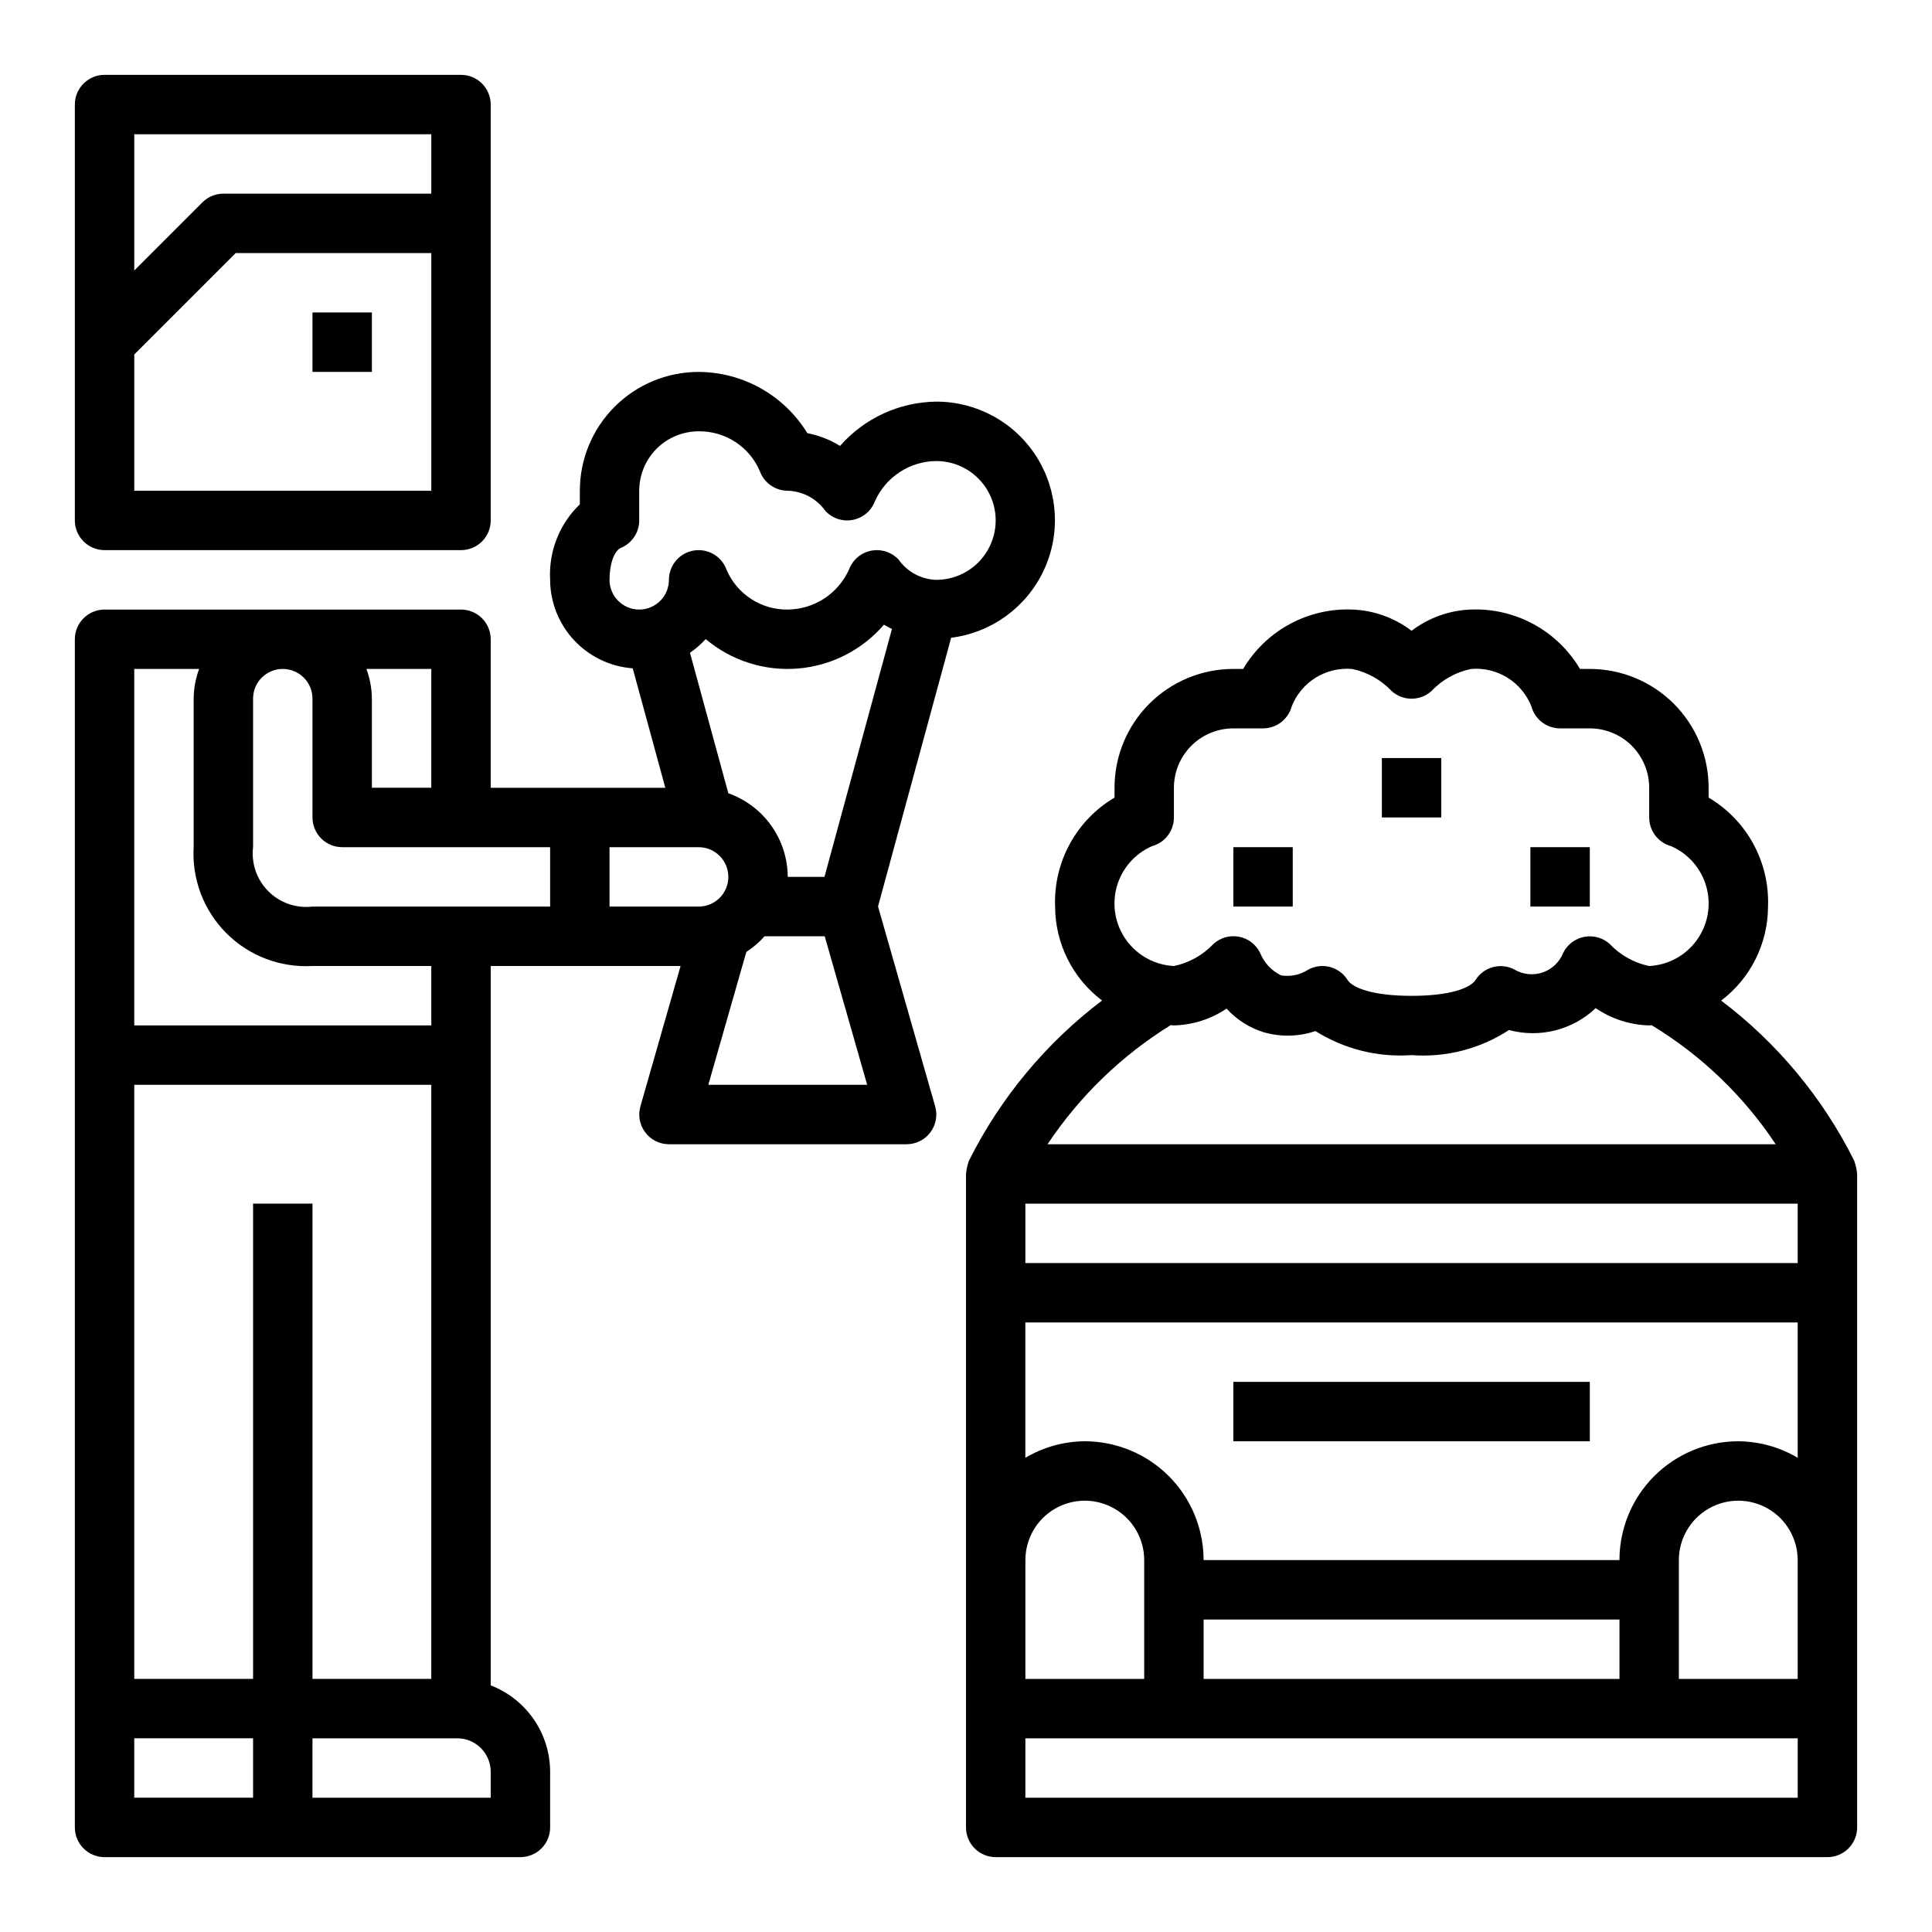 <?xml version="1.0" encoding="UTF-8"?>
<!-- Uploaded to: ICON Repo, www.svgrepo.com, Generator: ICON Repo Mixer Tools -->
<svg fill="#000000" width="800px" height="800px" version="1.1" viewBox="144 144 512 512" xmlns="http://www.w3.org/2000/svg">
 <g>
  <path d="m636.16 628.29v-173.19c-0.113-1.199-0.375-2.383-0.789-3.519-8.32-16.664-20.383-31.18-35.242-42.414 7.801-5.91 12.391-15.125 12.414-24.914 0.223-5.785-1.121-11.523-3.894-16.609-2.769-5.086-6.863-9.324-11.848-12.273v-2.606c0-8.352-3.32-16.359-9.223-22.266-5.906-5.902-13.914-9.223-22.266-9.223h-2.598c-2.953-4.981-7.195-9.074-12.281-11.848-5.086-2.769-10.824-4.117-16.609-3.894-5.707 0.203-11.207 2.172-15.746 5.637-4.535-3.465-10.039-5.434-15.742-5.637-5.789-0.223-11.527 1.125-16.613 3.894-5.086 2.773-9.328 6.867-12.277 11.848h-2.598c-8.352 0-16.359 3.32-22.266 9.223-5.906 5.906-9.223 13.914-9.223 22.266v2.606c-4.984 2.949-9.078 7.188-11.852 12.273-2.769 5.086-4.117 10.824-3.894 16.609 0.031 9.785 4.633 18.996 12.438 24.898-14.855 11.254-26.922 25.773-35.266 42.438-0.41 1.133-0.676 2.312-0.785 3.512v173.19c0 2.086 0.828 4.09 2.305 5.566 1.477 1.473 3.477 2.305 5.566 2.305h220.42c2.086 0 4.09-0.832 5.566-2.305 1.473-1.477 2.305-3.481 2.305-5.566zm-186.87-260.05c3.43-0.93 5.809-4.043 5.809-7.598v-7.871c0-4.176 1.66-8.18 4.613-11.133 2.953-2.953 6.957-4.609 11.133-4.609h7.871c3.555 0 6.664-2.383 7.598-5.812 1.238-3.16 3.469-5.836 6.359-7.629 2.887-1.789 6.273-2.598 9.66-2.305 4.004 0.836 7.656 2.875 10.469 5.852 2.996 2.703 7.551 2.703 10.547 0 2.812-2.977 6.465-5.016 10.473-5.852 3.383-0.293 6.773 0.516 9.66 2.305 2.887 1.793 5.117 4.469 6.359 7.629 0.93 3.43 4.043 5.812 7.594 5.812h7.875c4.176 0 8.18 1.656 11.133 4.609 2.949 2.953 4.609 6.957 4.609 11.133v7.871c0 3.555 2.383 6.668 5.809 7.598 4.602 2.012 8.047 6 9.363 10.844 1.32 4.848 0.371 10.027-2.578 14.094-2.945 4.062-7.578 6.574-12.594 6.828-4.004-0.836-7.66-2.879-10.469-5.852-1.832-1.645-4.328-2.34-6.746-1.879-2.418 0.465-4.481 2.035-5.574 4.242-0.977 2.465-2.996 4.375-5.512 5.215-2.519 0.836-5.277 0.52-7.539-0.871-3.613-1.805-8.008-0.586-10.172 2.828-1.289 2.039-6.422 4.219-16.965 4.219-10.539 0-15.672-2.18-16.965-4.219-1.438-2.289-3.949-3.68-6.652-3.684-1.352 0-2.688 0.352-3.863 1.023-2.106 1.332-4.625 1.852-7.086 1.461-2.547-1.23-4.539-3.375-5.582-6.004-1.09-2.207-3.152-3.777-5.57-4.242-2.422-0.461-4.918 0.234-6.746 1.879-2.82 2.992-6.488 5.047-10.512 5.883-5.016-0.254-9.645-2.766-12.594-6.828-2.949-4.066-3.894-9.246-2.578-14.094 1.32-4.844 4.762-8.832 9.363-10.844zm4.969 47.422c0.285 0 0.551 0.086 0.844 0.086h-0.004c4.984-0.129 9.828-1.672 13.965-4.449 2.656 2.922 6.047 5.082 9.816 6.254 4.5 1.301 9.293 1.191 13.73-0.309 7.594 4.777 16.516 7.012 25.465 6.375 9.105 0.68 18.18-1.66 25.82-6.652 8.148 2.199 16.855 0.004 22.988-5.801 4.184 2.859 9.102 4.449 14.168 4.582 0.219 0 0.426-0.062 0.645-0.062 13.156 7.965 24.383 18.738 32.883 31.551h-192.97c8.488-12.746 19.625-23.516 32.648-31.574zm-38.52 141.78c0-5.625 3-10.82 7.871-13.633 4.871-2.812 10.875-2.812 15.746 0s7.871 8.008 7.871 13.633v31.488h-31.488zm204.67 62.977h-204.67v-15.742h204.67zm-157.44-31.488v-15.742h110.21v15.742zm157.44 0h-31.492v-31.488c0-5.625 3.004-10.82 7.875-13.633 4.871-2.812 10.871-2.812 15.742 0 4.871 2.812 7.871 8.008 7.871 13.633zm0-58.598h-0.004c-4.766-2.832-10.199-4.344-15.742-4.379-8.352 0-16.359 3.32-22.266 9.223-5.906 5.906-9.223 13.914-9.223 22.266h-110.21c0-8.352-3.32-16.359-9.223-22.266-5.906-5.902-13.918-9.223-22.266-9.223-5.547 0.035-10.98 1.547-15.746 4.379v-35.867h204.67zm-0.004-51.609h-204.67v-15.742h204.67z"/>
  <path d="m470.85 510.21h94.465v15.742h-94.465z"/>
  <path d="m470.85 368.51h15.742v15.742h-15.742z"/>
  <path d="m510.21 344.89h15.742v15.742h-15.742z"/>
  <path d="m549.57 368.51h15.742v15.742h-15.742z"/>
  <path d="m171.71 289.79h94.465c2.086 0 4.09-0.828 5.566-2.305 1.473-1.477 2.305-3.477 2.305-5.566v-110.21c0-2.09-0.832-4.09-2.305-5.566-1.477-1.477-3.481-2.309-5.566-2.309h-94.465c-4.348 0-7.875 3.527-7.875 7.875v110.21c0 2.09 0.832 4.09 2.309 5.566 1.477 1.477 3.477 2.305 5.566 2.305zm7.871-110.21h78.719v15.742h-55.102c-2.09 0.004-4.09 0.832-5.566 2.309l-18.051 18.051zm0 58.363 26.875-26.875h51.844v62.977h-78.719z"/>
  <path d="m226.81 226.81h15.742v15.742h-15.742z"/>
  <path d="m171.71 636.16h110.21c2.09 0 4.09-0.832 5.566-2.305 1.477-1.477 2.305-3.481 2.305-5.566v-14.762c-0.012-4.957-1.52-9.793-4.332-13.879-2.809-4.082-6.785-7.223-11.41-9.004v-190.64h50.309l-10.645 37.195h0.004c-0.68 2.375-0.207 4.93 1.281 6.902 1.484 1.973 3.812 3.133 6.281 3.133h62.977c2.473 0 4.801-1.156 6.289-3.129 1.488-1.973 1.965-4.531 1.285-6.906l-15.145-52.988 19.379-71.203c10.676-1.336 19.926-8.047 24.508-17.781 4.586-9.734 3.867-21.137-1.902-30.223-5.766-9.082-15.781-14.578-26.543-14.57-9.781 0.113-19.059 4.383-25.512 11.738-2.656-1.648-5.59-2.793-8.66-3.379-6.141-10.035-17.039-16.176-28.805-16.23-8.348 0-16.359 3.316-22.262 9.223-5.906 5.906-9.223 13.914-9.223 22.266v3.598c-5.418 5.203-8.293 12.516-7.875 20.02 0.027 5.941 2.297 11.66 6.356 16.004 4.055 4.344 9.602 7 15.531 7.438l8.641 31.66h-46.27v-39.359c0-2.086-0.832-4.09-2.305-5.566-1.477-1.477-3.481-2.305-5.566-2.305h-94.465c-4.348 0-7.875 3.523-7.875 7.871v314.88c0 2.086 0.832 4.09 2.309 5.566 1.477 1.473 3.477 2.305 5.566 2.305zm160-204.67 10.078-35.227v-0.004c1.789-1.152 3.418-2.543 4.832-4.133h15.941l11.25 39.359zm30.781-55.105h-9.73c-0.02-4.867-1.547-9.605-4.363-13.574-2.816-3.965-6.793-6.965-11.379-8.586l-10.172-37.234c1.527-1.043 2.926-2.262 4.172-3.629 6.789 5.715 15.559 8.523 24.402 7.805 8.844-0.715 17.051-4.891 22.832-11.621 0.668 0.41 1.395 0.789 2.125 1.133zm-49.09-70.848c-4.348 0-7.871-3.523-7.871-7.871 0-4.25 1.242-7.731 3.031-8.477v-0.004c2.93-1.223 4.84-4.09 4.84-7.266v-7.871c0-4.176 1.66-8.18 4.609-11.133 2.953-2.953 6.961-4.613 11.133-4.613 3.43-0.047 6.797 0.922 9.676 2.785 2.883 1.859 5.144 4.531 6.512 7.68 1.102 3.16 4.082 5.281 7.43 5.281 3.981 0.121 7.672 2.106 9.973 5.352 1.863 2.004 4.633 2.902 7.312 2.363 2.684-0.535 4.894-2.426 5.844-4.992 1.41-3.133 3.688-5.793 6.566-7.672 2.875-1.879 6.231-2.894 9.664-2.922 5.625 0 10.824 3 13.637 7.871s2.812 10.871 0 15.742c-2.812 4.871-8.012 7.875-13.637 7.875-3.977-0.125-7.672-2.106-9.973-5.356-1.859-2.004-4.629-2.898-7.312-2.363-2.684 0.535-4.894 2.426-5.84 4.992-1.414 3.133-3.691 5.797-6.566 7.672-2.879 1.879-6.231 2.894-9.668 2.926-3.43 0.047-6.793-0.922-9.676-2.785-2.879-1.859-5.144-4.531-6.508-7.676-1.102-3.164-4.082-5.281-7.434-5.285-0.441 0-0.883 0.035-1.32 0.109-3.785 0.648-6.551 3.926-6.551 7.766 0 2.086-0.828 4.09-2.305 5.566-1.477 1.473-3.481 2.305-5.566 2.305zm-7.871 62.977h23.617-0.004c4.348 0 7.875 3.523 7.875 7.871 0 4.348-3.527 7.871-7.875 7.871h-23.613zm-31.488 251.9h-47.234v-15.742h38.379c4.887 0.008 8.848 3.969 8.855 8.855zm-15.746-299.14v31.488h-15.742v-23.617c-0.027-2.688-0.516-5.348-1.449-7.871zm-47.23 7.871c0-4.348 3.523-7.871 7.871-7.871s7.871 3.523 7.871 7.871v31.488c0 2.09 0.832 4.09 2.309 5.566 1.477 1.477 3.477 2.309 5.566 2.309h55.105v15.742h-62.98c-4.312 0.512-8.621-0.98-11.691-4.051-3.07-3.07-4.562-7.379-4.051-11.691zm-31.488-7.871h17.191c-0.93 2.523-1.422 5.184-1.449 7.871v39.363c-0.492 8.492 2.664 16.793 8.68 22.809 6.016 6.016 14.316 9.172 22.809 8.68h31.488v15.742h-78.719zm0 110.21h78.719v157.44h-31.488v-125.95h-15.742v125.95h-31.488zm0 173.18h31.488v15.742h-31.488z"/>
 </g>
</svg>